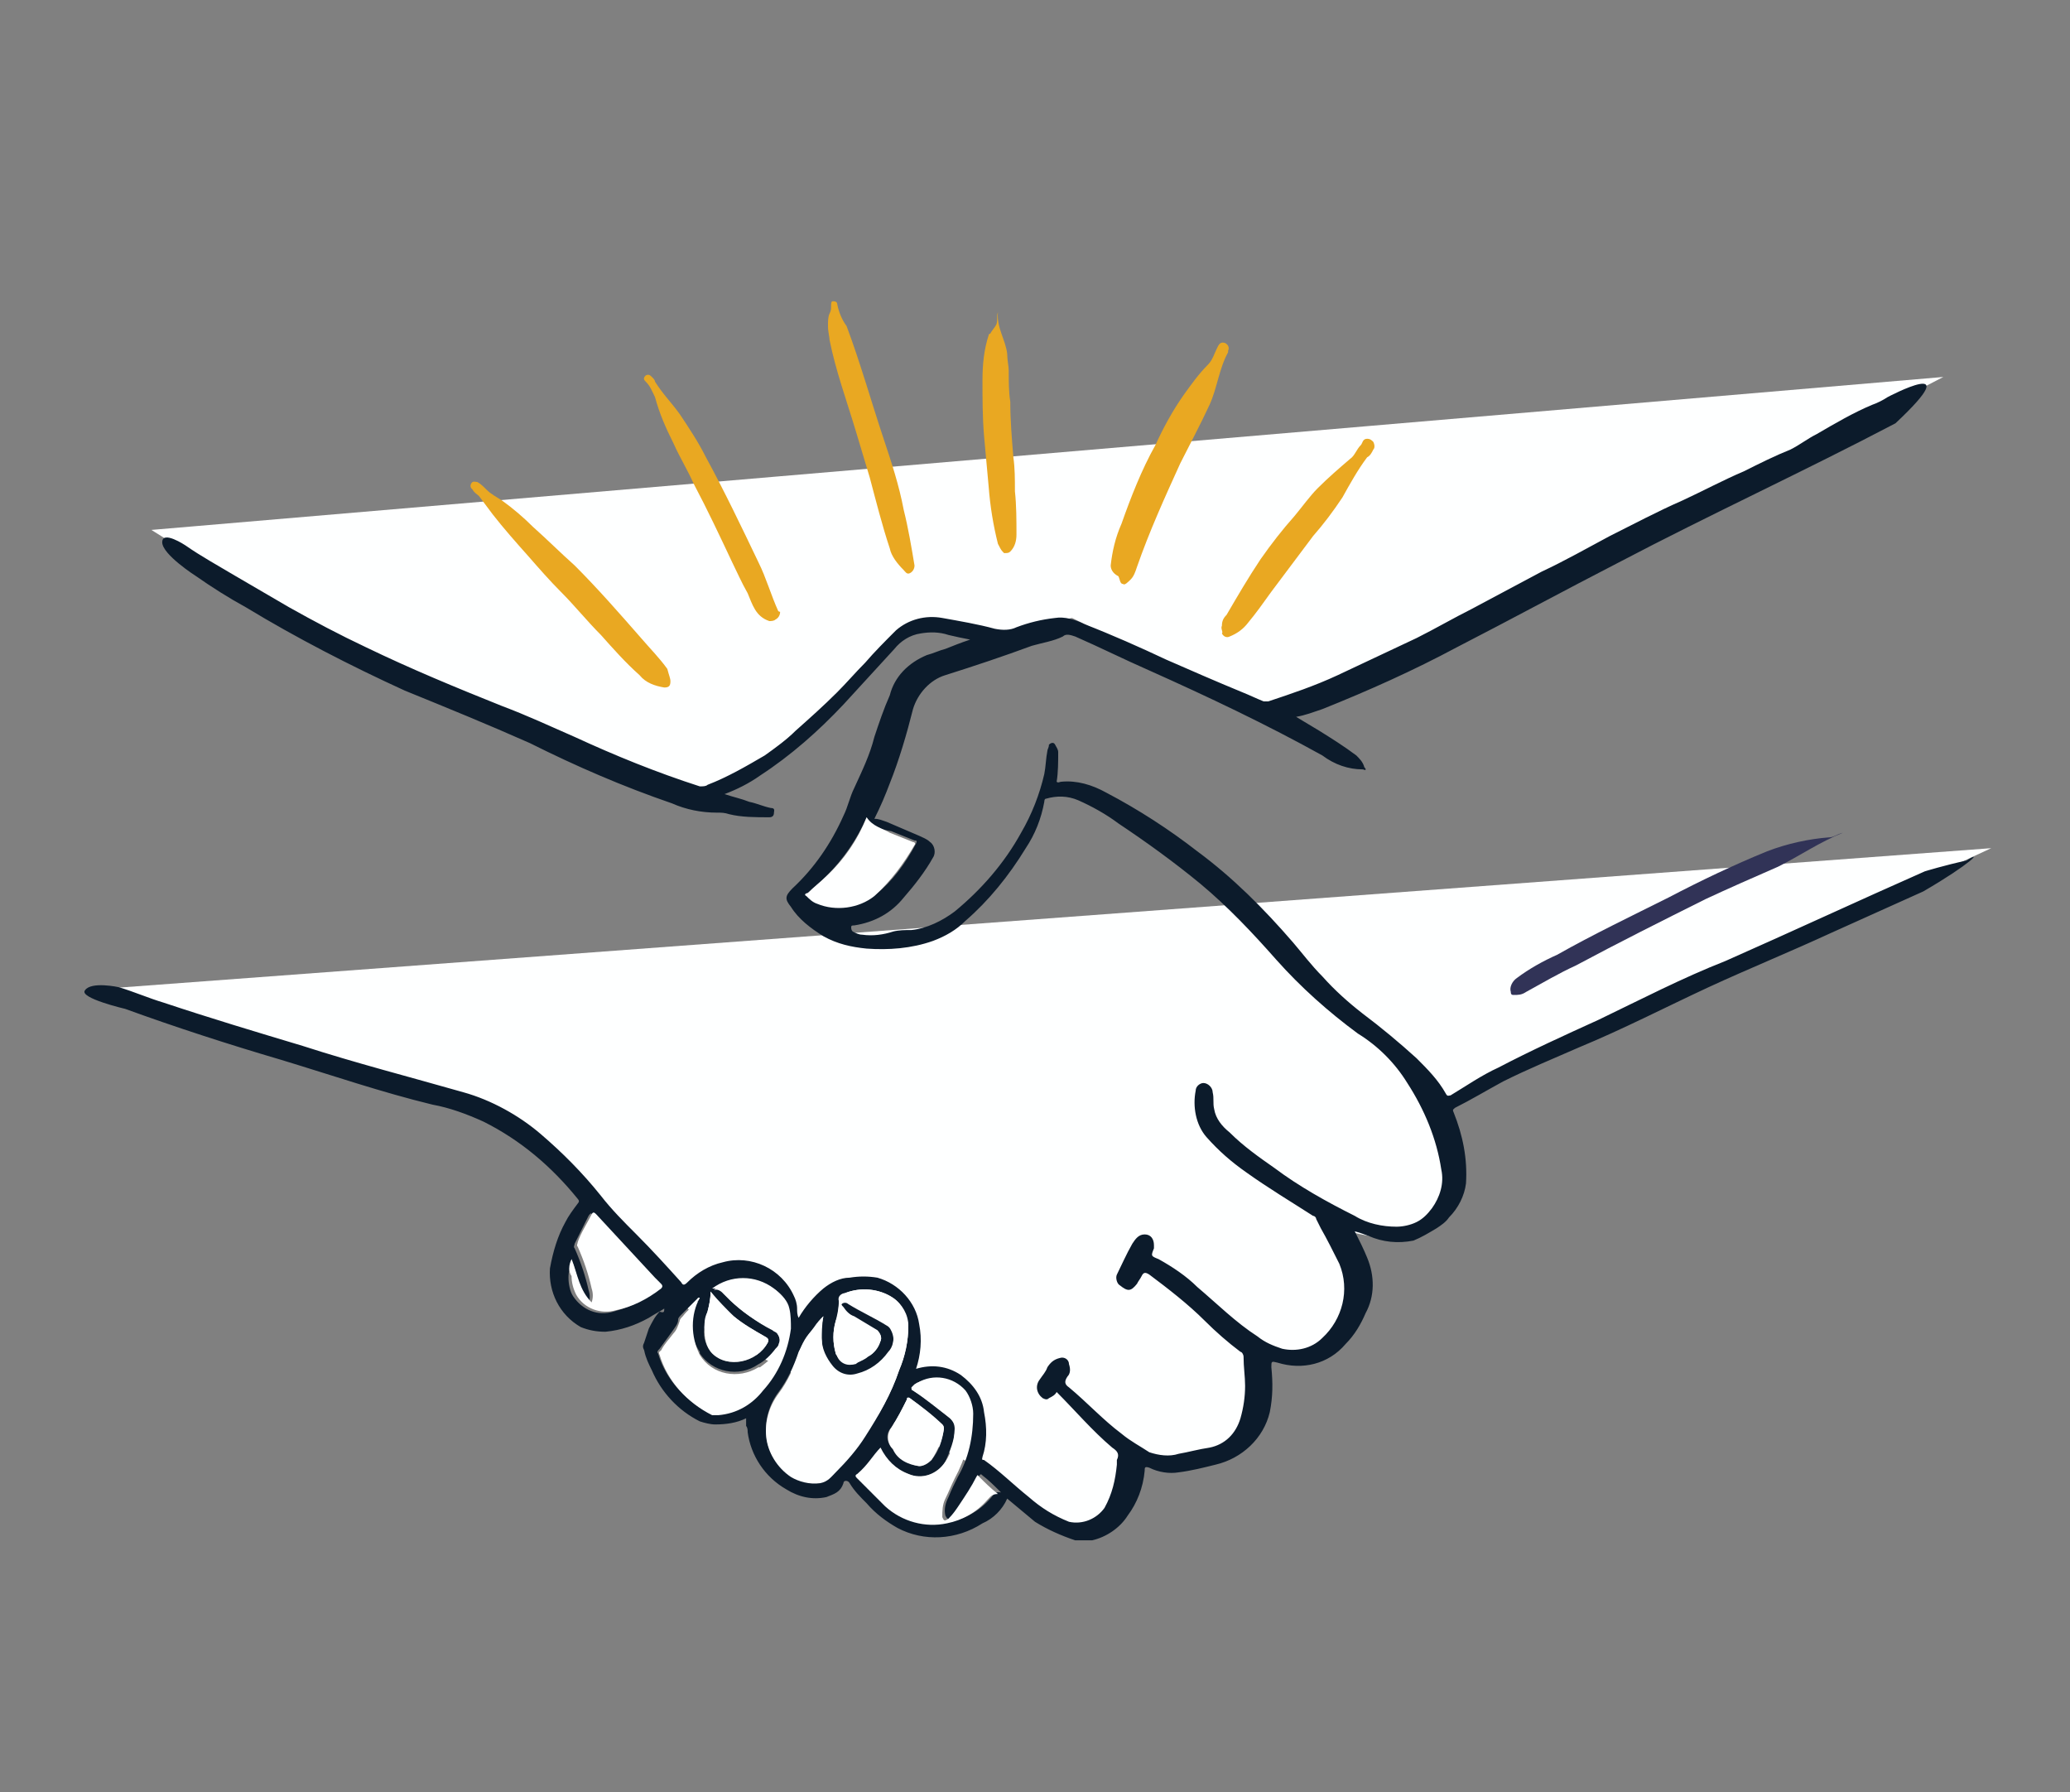 <?xml version="1.0" encoding="utf-8"?>
<!-- Generator: Adobe Illustrator 26.2.1, SVG Export Plug-In . SVG Version: 6.00 Build 0)  -->
<svg version="1.1" id="Layer_1" xmlns="http://www.w3.org/2000/svg" xmlns:xlink="http://www.w3.org/1999/xlink" x="0px" y="0px"
	 viewBox="0 0 134 116" style="enable-background:new 0 0 134 116;" xml:space="preserve">
<rect x="0" y="0" width="134" height="116" fill="#808080" stroke="none"/>
<style type="text/css">
	.st0{fill:#FEFFFF;}
	.st1{fill:#0C1B2B;}
	.st2{fill:#313357;}
	.st3{fill:#E9A822;}
</style>
<g id="Group_4667" transform="translate(-131.484)">
	<g>
		<g id="Group_3451" transform="translate(131.484)">
			<path id="Path_11334_00000030478408208315864230000008919113935312371092_" class="st0" d="M125.8,24.4
				c-16,8.3-36.6,18.9-38.3,19.4c-2.8,0.8-6.2,2-6.2,2L69.4,40l-5.3,1.1c0,0-3-1.3-4.1-1.1c-1.1,0.2-3.4,2.8-4.6,3.9
				c-1.1,1.1-7.6,7-9.6,7.2C43.7,51.2,21,41,18.5,39.6c-1.2-0.7-4.9-2.9-8.7-5.3"/>
			<path id="Path_11334_00000108287553365845137640000010473358560718752411_" class="st0" d="M6.7,64c6.1,2.1,12.2,4,15.5,4.8
				c7.9,1.8,11.5,4.1,13.2,5.4C36.9,75.4,45.6,86,45.6,86L63,94.8c0,0,4.8,4.3,6.1,4.3c1.3,0,3.4-0.1,3.8-1.9
				c0.2-0.9,0.4-1.9,0.5-2.8c0,0,3.8,0.5,5.7-0.3c1.9-0.8,2.6-4.7,2.6-6.4c0,0,3.4,1.1,5-1.1c1.6-2.3,1.6-3.4,0.2-7
				c0,0,3.3,1,4.8,0.3c1.5-0.7,2.9-2.7,2.7-4.3c-0.3-1.4-0.6-2.9-1.1-4.2l35.6-16.5"/>
			<path id="Path_11335" class="st1" d="M124.5,57.7c-2,0.9-4,1.8-6,2.7c-2.6,1.2-5.3,2.3-7.9,3.5c-2.8,1.3-5.5,2.7-8.4,3.9
				c-1.6,0.7-3.3,1.4-4.9,2.2c-1.1,0.6-2.1,1.2-3.1,1.7c-0.1,0.1-0.2,0.1-0.1,0.3c0.6,1.5,0.9,3,0.8,4.6c-0.1,0.8-0.5,1.6-1.1,2.2
				c-0.2,0.3-0.5,0.5-0.8,0.7c-0.5,0.3-1,0.6-1.5,0.8c-1,0.2-2,0.1-2.9-0.3c-0.3-0.1-0.5-0.2-0.9-0.3c0.3,0.6,0.6,1.2,0.8,1.7
				c0.5,1.2,0.5,2.5-0.1,3.6c-0.3,0.7-0.7,1.4-1.3,2c-1.1,1.3-2.8,1.7-4.4,1.2c-0.4-0.1-0.4-0.1-0.4,0.3c0.1,1,0.1,1.9-0.1,2.9
				c-0.4,1.7-1.8,3-3.5,3.4c-0.8,0.2-1.6,0.4-2.4,0.5c-0.6,0.1-1.3,0-1.9-0.3c-0.3-0.1-0.3,0-0.3,0.2c-0.1,1.1-0.5,2.1-1.1,2.9
				c-0.5,0.8-1.4,1.4-2.3,1.6c0,0,0,0,0,0l-1.1,0c-0.9-0.3-1.8-0.7-2.6-1.2c-0.6-0.5-1.2-1-1.8-1.5c-0.3,0.7-0.9,1.3-1.6,1.6
				c-1.7,1.1-3.8,1.2-5.5,0.3c-0.7-0.4-1.4-0.9-2-1.6c-0.4-0.4-0.8-0.8-1.1-1.3c-0.1-0.2-0.4-0.2-0.4,0c-0.2,0.6-0.6,0.7-1.1,0.9
				c-0.9,0.2-1.8,0-2.6-0.5c-1.4-0.8-2.3-2.2-2.5-3.7c0-0.1,0-0.3-0.1-0.4c0-0.1,0-0.3,0-0.5c-0.6,0.3-1.3,0.4-2,0.4
				c-0.3,0-0.7-0.1-1-0.2c-1.4-0.7-2.5-1.9-3.1-3.3c-0.2-0.4-0.4-0.8-0.5-1.3c-0.1-0.2-0.1-0.3,0-0.5c0.1-0.3,0.2-0.6,0.3-0.9
				c0.2-0.4,0.4-0.8,0.7-1.1C43,85,43,84.9,43,84.7c-0.3,0.2-0.7,0.4-1,0.6c-0.9,0.5-1.8,0.8-2.8,0.9c-0.6,0-1.1-0.1-1.6-0.3
				c-1.4-0.8-2.1-2.3-2-3.8c0.2-1.1,0.5-2.1,1-3c0.2-0.4,0.5-0.8,0.8-1.2c0.1-0.1,0.1-0.2,0-0.3c-1.7-2.1-3.7-3.8-6.1-5
				c-1.1-0.5-2.2-0.9-3.3-1.1c-3.3-0.8-6.5-1.9-9.8-2.9c-3.4-1-6.8-2.1-10.1-3.3c0,0-3-0.7-2.6-1.2c0.4-0.6,2.2-0.2,2.2-0.2
				c1,0.3,1.9,0.7,2.9,1c3,1,6,1.9,9,2.8c3.4,1.1,6.9,2,10.4,3c1.8,0.5,3.6,1.5,5,2.7c1.4,1.2,2.7,2.5,3.9,4
				c0.7,0.9,1.5,1.7,2.3,2.5c1,1,2,2.1,2.9,3.1c0.1,0.2,0.2,0.2,0.4,0c0.6-0.6,1.4-1.1,2.3-1.3c1.8-0.5,3.8,0.4,4.6,2.2
				c0.1,0.2,0.2,0.5,0.2,0.8c0,0.2,0,0.4,0.1,0.6c0.4-0.7,1-1.4,1.6-1.9c0.5-0.4,1.1-0.7,1.7-0.7c0.6-0.1,1.2-0.1,1.8,0
				c1.4,0.4,2.5,1.6,2.7,3c0.2,1,0.1,2-0.2,2.9c1-0.3,2-0.2,2.9,0.4c0.8,0.6,1.4,1.4,1.5,2.4c0.2,1,0.2,2-0.1,2.9
				c0,0.1-0.1,0.2,0.1,0.2c1,0.7,1.9,1.6,2.9,2.4c0.8,0.7,1.6,1.2,2.6,1.6c0.9,0.2,1.8-0.2,2.3-0.9c0.5-0.9,0.7-1.8,0.8-2.8
				c0-0.1,0-0.2,0-0.3c0.2-0.4,0-0.6-0.3-0.8c-1.3-1.1-2.4-2.4-3.6-3.6c-0.1,0.2-0.3,0.3-0.5,0.4c-0.1,0.1-0.2,0.1-0.4,0
				c-0.4-0.3-0.5-0.8-0.2-1.2c0.2-0.3,0.4-0.5,0.5-0.8c0.2-0.3,0.4-0.5,0.8-0.6c0.3-0.1,0.6,0.1,0.6,0.4c0.1,0.3,0.1,0.6-0.1,0.8
				c-0.2,0.3-0.2,0.5,0.1,0.7c1.2,1,2.2,2.1,3.4,3c0.6,0.5,1.2,0.8,1.8,1.2c0.6,0.2,1.3,0.3,1.9,0.1c0.6-0.1,1.3-0.3,2-0.4
				c1-0.2,1.7-0.9,2-1.9c0.2-0.7,0.3-1.4,0.3-2.1c0-0.6-0.1-1.2-0.1-1.9c0-0.1-0.1-0.3-0.2-0.3c-0.8-0.6-1.6-1.3-2.3-2
				c-1.1-1.1-2.4-2.1-3.6-3c-0.3-0.2-0.4-0.1-0.5,0.1c-0.1,0.2-0.2,0.3-0.3,0.5c-0.4,0.5-0.6,0.5-1.1,0.1c-0.2-0.1-0.3-0.5-0.2-0.7
				c0,0,0,0,0,0c0.3-0.6,0.6-1.3,1-2c0.2-0.3,0.4-0.6,0.8-0.6c0.4,0,0.6,0.3,0.6,0.7c0,0.1,0,0.1,0,0.2c-0.2,0.5-0.2,0.5,0.3,0.7
				c0.9,0.5,1.8,1.1,2.5,1.8c1.3,1.1,2.5,2.3,3.9,3.2c0.5,0.4,1,0.6,1.6,0.8c0.9,0.2,1.9,0,2.6-0.7c1.3-1.2,1.8-3.1,1.1-4.8
				c-0.4-0.8-0.8-1.6-1.2-2.3c-0.1-0.2-0.2-0.4-0.3-0.6c0-0.1-0.1-0.2-0.2-0.2c-1.4-0.9-2.9-1.8-4.3-2.8c-1-0.7-1.8-1.4-2.6-2.3
				c-0.7-0.8-0.9-2-0.7-3c0-0.3,0.3-0.5,0.5-0.5c0.3,0,0.6,0.3,0.6,0.6c0.1,0.4,0,0.7,0.1,1.1c0.1,0.6,0.5,1.1,1,1.5
				c0.9,0.9,1.9,1.6,2.9,2.3c1.6,1.2,3.4,2.2,5.2,3.1c0.8,0.5,1.8,0.7,2.7,0.7c0.4,0,0.9-0.1,1.3-0.3c0.4-0.2,0.7-0.5,1-0.9
				c0.5-0.7,0.8-1.6,0.6-2.5c-0.3-2-1.1-3.9-2.2-5.6c-0.8-1.3-1.9-2.4-3.2-3.2c-1.9-1.4-3.7-3-5.3-4.8c-1.5-1.7-3.1-3.4-4.9-4.9
				c-1.7-1.4-3.5-2.7-5.3-3.9c-0.8-0.6-1.7-1.1-2.6-1.5c-0.7-0.3-1.4-0.3-2.1-0.1c-0.1,0-0.1,0.2-0.1,0.2c-0.2,1.1-0.6,2.1-1.2,3
				c-1.1,1.8-2.4,3.4-3.9,4.7c-0.6,0.6-1.3,1-2.1,1.3c-1.4,0.5-2.9,0.6-4.3,0.5c-1-0.1-1.9-0.3-2.8-0.8c-0.8-0.5-1.6-1.1-2.1-1.9
				c-0.4-0.5-0.4-0.7,0.1-1.2c1.4-1.3,2.5-2.9,3.3-4.7c0.3-0.6,0.4-1.2,0.7-1.8c0.5-1.1,1-2.1,1.3-3.3c0.3-0.9,0.6-1.8,1-2.7
				c0.3-1.2,1.2-2.1,2.4-2.6c0.4-0.1,0.8-0.3,1.2-0.4c0.5-0.2,1-0.4,1.6-0.6c-0.5-0.1-1-0.2-1.4-0.3c-0.6-0.2-1.2-0.2-1.8-0.1
				c-0.7,0.1-1.3,0.5-1.7,1c-1.1,1.2-2.2,2.4-3.3,3.6c-1.6,1.7-3.4,3.3-5.4,4.6c-0.7,0.5-1.5,0.9-2.3,1.2c0.6,0.2,1.1,0.3,1.6,0.5
				c0.5,0.1,0.9,0.3,1.4,0.4c0.3,0,0.2,0.2,0.2,0.3c0,0.2-0.1,0.3-0.3,0.3c-0.9,0-1.8,0-2.6-0.2c-0.3-0.1-0.5-0.1-0.8-0.1
				c-1,0-2-0.2-2.9-0.6c-3.2-1.1-6.2-2.4-9.2-3.9c-2.7-1.2-5.4-2.3-8.1-3.4c-3.5-1.6-7-3.4-10.3-5.4c-1.1-0.6-2.2-1.3-3.2-2
				c0,0-2.2-1.4-2.2-2.2s1.5,0.2,1.5,0.2c1,0.7,2.1,1.3,3.1,1.9c1.2,0.7,2.4,1.4,3.6,2.1c1.6,0.9,3.3,1.8,5,2.6
				c2.9,1.4,5.8,2.6,8.8,3.8c1.6,0.6,3.1,1.3,4.7,2c2.6,1.2,5.3,2.3,8.1,3.2c0.2,0,0.4,0,0.5-0.1c1.3-0.5,2.5-1.2,3.7-1.9
				c0.7-0.5,1.4-1,2-1.6c0.9-0.8,1.8-1.6,2.7-2.5c0.6-0.6,1.2-1.3,1.8-1.9c0.6-0.7,1.3-1.4,2-2.1c0.8-0.7,1.9-1,3-0.8
				c1.1,0.2,2.3,0.4,3.4,0.7c0.5,0.1,1,0.1,1.4-0.1c0.8-0.3,1.6-0.5,2.5-0.6c0.6-0.1,1.3,0.1,1.9,0.4c1.8,0.7,3.6,1.5,5.3,2.3
				c1.6,0.7,3.2,1.4,4.9,2.1c0.5,0.2,0.9,0.4,1.4,0.6c0.1,0,0.2,0,0.3,0c1.5-0.5,3-1,4.5-1.7c1.7-0.8,3.4-1.6,5.1-2.4
				c1.2-0.6,2.4-1.3,3.6-1.9c1.5-0.8,3-1.6,4.5-2.4c1.5-0.7,2.9-1.5,4.4-2.3c1.6-0.8,3.1-1.6,4.7-2.3c1.3-0.6,2.6-1.3,4-1.9
				c1-0.5,2-1,3-1.4c0.6-0.3,1.1-0.7,1.7-1c1.2-0.7,2.4-1.4,3.6-1.9c0.3-0.1,0.7-0.3,1-0.5c0,0,5.3-2.8,0.5,1.7
				c-5.9,3.1-12,5.9-17.9,9c-3.5,1.8-7,3.7-10.5,5.5c-2.8,1.5-5.7,2.8-8.7,4c-0.6,0.2-1.1,0.4-1.7,0.5c0.5,0.3,1,0.6,1.5,0.9
				c0.8,0.5,1.6,1,2.4,1.6c0.2,0.2,0.4,0.4,0.5,0.7c0,0.1,0.1,0.1,0.1,0.2s-0.1,0-0.2,0c-0.9,0-1.8-0.3-2.6-0.9
				c-3.6-2-7.4-3.8-11.2-5.5c-1.6-0.7-3.2-1.5-4.8-2.2c-0.3-0.1-0.6-0.2-0.8,0c-0.6,0.3-1.3,0.4-2,0.6c-1.9,0.7-3.7,1.3-5.6,1.9
				c-1,0.3-1.8,1.2-2.1,2.2c-0.4,1.6-0.9,3.3-1.5,4.8c-0.3,0.8-0.6,1.5-1,2.3c0.3,0,0.5,0.1,0.8,0.2c0.7,0.3,1.4,0.6,2.1,0.9
				c0.2,0.1,0.5,0.2,0.7,0.4c0.3,0.2,0.4,0.7,0.2,1c-0.5,0.9-1.2,1.8-1.9,2.6c-0.8,1-1.9,1.6-3.2,1.8c-0.1,0-0.2,0-0.2,0.1
				c0,0.1,0,0.2,0.1,0.3c0.2,0.1,0.4,0.2,0.6,0.2c0.7,0.1,1.4,0,2-0.2c0.4-0.1,0.8-0.1,1.2-0.1c1-0.1,2-0.6,2.8-1.2
				c1.7-1.4,3.2-3.1,4.3-5.1c0.7-1.2,1.2-2.5,1.5-3.8c0.1-0.5,0.1-1,0.2-1.5c0-0.1,0.1-0.2,0.1-0.4c0.1-0.1,0.3-0.2,0.4,0
				c0.1,0.2,0.2,0.3,0.2,0.5c0,0.6,0,1.3-0.1,1.9c0.1,0.1,0.2,0,0.3,0c1-0.1,2,0.2,2.9,0.7c2.1,1.1,4.1,2.4,5.9,3.8
				c2.3,1.7,4.3,3.7,6.2,5.9c0.6,0.7,1.2,1.5,1.9,2.2c0.8,0.9,1.7,1.7,2.6,2.4c1.2,0.9,2.4,1.9,3.5,2.9c0.7,0.7,1.4,1.4,1.9,2.3
				c0.1,0.2,0.2,0.1,0.3,0.1c1-0.6,2-1.3,3.1-1.8c2.1-1.1,4.3-2.1,6.5-3.1c2.7-1.3,5.4-2.7,8.2-3.8c4.3-1.9,8.6-3.9,12.9-5.8
				c0,0,1.3-0.4,2.7-0.7C128.4,55,127.6,55.9,124.5,57.7z M53.3,85.2c-0.2,0.2-0.4,0.4-0.6,0.7c-0.4,0.5-0.7,1-1,1.6
				c-0.3,0.9-0.7,1.8-1.3,2.6c-0.6,0.8-0.9,1.8-0.8,2.8c0.1,1.1,0.7,2,1.6,2.6c0.6,0.4,1.3,0.5,1.9,0.4c0.4,0,0.7-0.4,1-0.7
				c0.7-0.7,1.3-1.5,1.9-2.3c0.9-1.3,1.7-2.7,2.2-4.2c0.4-0.9,0.6-1.9,0.6-2.9c0-0.7-0.4-1.4-1-1.8c-0.9-0.6-2.1-0.7-3.1-0.3
				c-0.2,0-0.5,0.2-0.4,0.5c0,0.5-0.1,0.9-0.2,1.3c-0.2,0.7-0.2,1.4,0,2.1c0.2,0.5,0.7,0.8,1.2,0.7c0.1,0,0.1,0,0.2-0.1
				c0.2-0.1,0.5-0.2,0.7-0.4c0.4-0.2,0.7-0.6,0.8-1c0.1-0.2,0-0.5-0.2-0.7c0,0,0,0,0,0c-0.5-0.3-1-0.6-1.5-0.9
				c-0.3-0.1-0.5-0.3-0.7-0.6c-0.1-0.1-0.2-0.2-0.1-0.3c0.1-0.1,0.2-0.1,0.4,0c0.8,0.5,1.7,0.9,2.5,1.4c0.2,0.1,0.4,0.4,0.4,0.6
				c0.1,0.4,0,0.9-0.3,1.2c-0.5,0.7-1.2,1.2-2,1.4c-0.6,0.2-1.2,0-1.6-0.5c-0.4-0.5-0.7-1.1-0.7-1.7C53.2,86.3,53.2,85.7,53.3,85.2
				 M45.3,84c-0.1,0-0.1,0-0.2,0.1c-0.3,0.3-0.7,0.7-1,1c-0.1,0.1-0.2,0.2-0.2,0.3c0,0.3-0.2,0.5-0.4,0.8c-0.3,0.4-0.5,0.7-0.8,1.1
				c-0.1,0.1-0.2,0.2-0.1,0.3c0.5,1.7,1.8,3.1,3.4,3.9c0.1,0,0.2,0.1,0.4,0c1.1-0.1,2.2-0.6,2.9-1.6c0.9-1.2,1.5-2.6,1.8-4
				c0-0.4,0-0.9-0.1-1.3c-0.1-0.5-0.5-0.9-0.9-1.2c-1.2-0.9-2.8-0.9-4,0c0.3,0,0.6,0.1,0.7,0.3c0.1,0.1,0.3,0.3,0.4,0.4
				c0.8,0.8,1.7,1.4,2.7,1.9c0.4,0.1,0.7,0.6,0.5,1c0,0.1-0.1,0.2-0.2,0.3c-0.3,0.4-0.7,0.8-1.1,1c-1.3,0.9-3,0.5-3.8-0.7
				c0,0,0,0,0-0.1C44.6,86.5,44.6,85.1,45.3,84L45.3,84z M57,93.7c-0.4,0.5-0.8,1.1-1.3,1.6c-0.1,0.1-0.1,0.2,0,0.3
				c0.6,0.6,1.1,1.3,1.8,1.8c1.1,1,2.6,1.4,4,1.1c1-0.2,1.9-0.7,2.6-1.5c0.2-0.2,0.3-0.5,0.7-0.4c-0.4-0.4-0.8-0.8-1.2-1.1
				c-0.1-0.1-0.1-0.1-0.2,0c-0.3,0.6-0.7,1.3-1.1,1.8c-0.2,0.3-0.4,0.6-0.7,0.9c-0.2,0.2-0.3,0.1-0.4-0.1c-0.1-0.4,0-0.8,0.2-1.2
				c0.2-0.5,0.4-0.9,0.6-1.3c0.7-1.2,1-2.6,1-4.1c0-0.5-0.2-1.1-0.5-1.5c-0.8-0.9-2.1-1.1-3.1-0.5c-0.1,0-0.1,0.1-0.2,0.2
				C59,89.9,59,89.9,59.1,90c0.8,0.5,1.6,1.1,2.4,1.8c0.2,0.2,0.4,0.4,0.3,0.7c0,0.7-0.3,1.4-0.6,2.1c-0.5,0.8-1.5,1.2-2.4,0.8
				C58,95.1,57.3,94.5,57,93.7L57,93.7z M37,81.5c-0.1,0.4-0.2,0.8-0.2,1.2c0,0.4,0.1,0.9,0.3,1.2c0.6,0.9,1.6,1.3,2.6,1
				c1.1-0.3,2.1-0.8,2.9-1.4c0.1-0.1,0.2-0.2,0-0.3c-0.1-0.1-0.3-0.3-0.4-0.4l-3.8-4.1c-0.1-0.1-0.1-0.3-0.3,0
				c-0.3,0.6-0.6,1.2-0.9,1.8c0,0.1-0.1,0.2,0,0.3c0.4,0.9,0.7,1.8,0.9,2.7c0.1,0.3,0.1,0.6,0,0.9C37.4,83.5,37.4,82.5,37,81.5
				L37,81.5z M56.1,52.9c-0.6,1.4-1.5,2.7-2.6,3.8c-0.4,0.4-0.8,0.7-1.1,1c-0.1,0.1-0.2,0.1-0.1,0.2c0.2,0.2,0.4,0.4,0.7,0.5
				c1.2,0.5,2.6,0.3,3.7-0.5c1.1-0.9,1.9-2,2.6-3.3c0.1-0.2,0-0.2-0.1-0.2c-0.5-0.2-1-0.4-1.5-0.6C57.1,53.7,56.4,53.5,56.1,52.9
				 M59.5,94.9c0.3,0,0.6-0.2,0.8-0.4c0.5-0.6,0.7-1.3,0.8-2c0-0.1,0-0.2-0.1-0.3c-0.7-0.6-1.4-1.2-2.1-1.7c-0.2-0.1-0.2,0-0.2,0.1
				c-0.3,0.6-0.6,1.2-1,1.8c-0.4,0.4-0.3,1,0.1,1.4C58.2,94.4,58.8,94.8,59.5,94.9L59.5,94.9z M46,83.6c0,0.5-0.1,0.9-0.2,1.3
				c-0.1,0.4-0.2,0.7-0.2,1.1c-0.1,0.6,0.1,1.1,0.5,1.6c1,1,2.9,0.6,3.6-0.7c0.1-0.2,0-0.3-0.2-0.4c-0.7-0.4-1.4-0.8-2-1.3
				C47,84.7,46.5,84.2,46,83.6z"/>
			<path id="Path_11336" class="st2" d="M119.3,53.9c-1.5,0.6-2.8,1.5-4.2,2.2c-1.6,0.7-3.2,1.4-4.7,2.1c-2.8,1.4-5.6,2.8-8.4,4.3
				c-1.1,0.5-2.1,1.1-3.2,1.7c-0.3,0.2-0.5,0.2-0.8,0.2c-0.1,0-0.2,0-0.2-0.2c-0.1-0.3,0.1-0.7,0.4-0.9c0.8-0.6,1.7-1.1,2.6-1.5
				c2.3-1.3,4.8-2.5,7.2-3.7c2.1-1.1,4.2-2.1,6.4-3c1.3-0.5,2.7-0.8,4-0.9C118.7,54.2,118.9,54,119.3,53.9"/>
			<path id="Path_11337" class="st3" d="M79.1,40.5c0-0.3,0.1-0.5,0.3-0.7c0.7-1.2,1.4-2.4,2.2-3.6c0.7-1,1.4-1.9,2.2-2.8
				c0.5-0.6,1-1.3,1.5-1.8c0.7-0.7,1.4-1.3,2.1-1.9c0.3-0.2,0.4-0.6,0.7-0.9c0.1-0.1,0.1-0.4,0.4-0.4c0.2,0,0.3,0.1,0.4,0.2
				c0.1,0.2,0.1,0.4,0,0.5c-0.1,0.2-0.2,0.4-0.4,0.5c-0.6,0.8-1.1,1.7-1.6,2.6c-0.6,0.9-1.2,1.7-1.9,2.5c-0.9,1.2-1.8,2.4-2.7,3.6
				c-0.5,0.7-1,1.4-1.5,2c-0.3,0.4-0.7,0.7-1.2,0.9c-0.2,0.1-0.4,0-0.5-0.2C79.2,40.9,79,40.7,79.1,40.5"/>
			<path id="Path_11338" class="st3" d="M53.6,21.1c0-0.3,0-0.6,0.1-0.8c0.1-0.2,0.1-0.3,0.1-0.5c0-0.1,0-0.3,0.1-0.3
				c0.1,0,0.3,0,0.3,0.2c0,0,0,0,0,0c0.1,0.5,0.3,1,0.6,1.4c0.9,2.4,1.6,4.9,2.4,7.3c0.5,1.5,1,3,1.3,4.6c0.3,1.2,0.5,2.4,0.7,3.6
				c0,0.2-0.1,0.4-0.3,0.5c-0.2,0.1-0.3-0.1-0.4-0.2c-0.4-0.4-0.8-0.9-0.9-1.4c-0.5-1.5-0.9-3.1-1.3-4.6c-0.3-1-0.6-2-0.9-3
				c-0.6-2-1.3-3.9-1.7-5.9C53.7,21.8,53.6,21.5,53.6,21.1"/>
			<path id="Path_11339" class="st3" d="M71.9,36.6c0.1-0.9,0.3-1.8,0.7-2.7c0.6-1.7,1.3-3.5,2.2-5.1c0.5-1.1,1.1-2.2,1.8-3.2
				c0.5-0.7,1-1.4,1.6-2c0.3-0.3,0.4-0.7,0.6-1.1c0.1-0.2,0.2-0.4,0.5-0.3c0.2,0.1,0.3,0.3,0.2,0.5c0,0,0,0.1,0,0.1
				c-0.6,1.1-0.7,2.3-1.2,3.4c-0.6,1.3-1.3,2.6-1.9,3.8c-1,2.2-2,4.4-2.8,6.7c-0.1,0.3-0.2,0.6-0.4,0.8c-0.2,0.2-0.4,0.4-0.5,0.3
				c-0.2,0-0.2-0.3-0.3-0.5C72,37.1,71.9,36.8,71.9,36.6"/>
			<path id="Path_11340" class="st3" d="M43.4,44.1c0,0.3-0.1,0.4-0.4,0.4c-0.6-0.1-1.2-0.3-1.6-0.8c-0.9-0.8-1.7-1.7-2.5-2.6
				c-0.9-0.9-1.7-1.9-2.6-2.8c-0.7-0.7-1.4-1.5-2.1-2.3c-0.8-0.9-1.6-1.8-2.3-2.7c-0.3-0.4-0.6-0.8-0.9-1.2
				c-0.1-0.1-0.3-0.2-0.4-0.4c-0.1-0.1-0.2-0.2-0.1-0.4c0.1-0.2,0.3-0.1,0.4-0.1c0.2,0.1,0.4,0.3,0.6,0.5c0.3,0.3,0.7,0.5,1,0.7
				c0.7,0.5,1.4,1.1,2,1.7c0.9,0.8,1.8,1.7,2.7,2.5c1.5,1.5,2.9,3.1,4.3,4.7c0.6,0.7,1.2,1.3,1.7,2C43.3,43.7,43.4,43.9,43.4,44.1"
				/>
			<path id="Path_11341" class="st3" d="M50.5,39.6c0,0.2-0.1,0.4-0.3,0.5c-0.1,0.1-0.3,0.1-0.4,0.1c-0.9-0.3-1.1-1.1-1.4-1.8
				c-0.4-0.7-0.7-1.4-1-2c-0.8-1.7-1.6-3.4-2.5-5.1c-0.4-0.9-0.9-1.7-1.3-2.6c-0.5-1-0.9-1.9-1.2-3c-0.2-0.4-0.3-0.7-0.6-1
				c-0.1-0.1-0.2-0.2,0-0.4c0.2-0.1,0.3,0,0.4,0.1c0.1,0.1,0.2,0.2,0.2,0.3c0.5,0.8,1.1,1.4,1.6,2.1c0.6,0.9,1.2,1.8,1.7,2.8
				c1.2,2.2,2.3,4.5,3.4,6.8c0.5,1,0.8,2.1,1.3,3.2C50.4,39.5,50.4,39.6,50.5,39.6"/>
			<path id="Path_11342" class="st3" d="M64.6,20.2c-0.1,1,0.5,1.8,0.6,2.7c0,0.4,0.1,0.8,0.1,1.1c0,0.7,0,1.4,0.1,2
				c0,1.2,0.1,2.4,0.2,3.6c0.1,0.7,0.1,1.4,0.1,2.2c0.1,0.9,0.1,1.9,0.1,2.8c0,0.4-0.1,0.8-0.4,1.1c-0.1,0.1-0.2,0.1-0.4,0.1
				c0,0,0,0-0.1-0.1c-0.1-0.1-0.2-0.3-0.3-0.5c-0.3-1.2-0.5-2.4-0.6-3.7c-0.1-1.1-0.2-2.2-0.3-3.3c-0.1-1.2-0.1-2.4-0.1-3.6
				c0-1,0.1-2,0.4-2.9c0,0,0-0.1,0.1-0.1c0.1-0.2,0.3-0.4,0.4-0.6C64.6,20.7,64.5,20.5,64.6,20.2"/>
			<path id="Path_11343" class="st0" d="M53.3,85.2c-0.1,0.5-0.2,1.1-0.1,1.6c0,0.6,0.3,1.2,0.7,1.7c0.4,0.5,1,0.7,1.6,0.5
				c0.8-0.2,1.5-0.7,2-1.4c0.3-0.3,0.4-0.8,0.3-1.2c-0.1-0.3-0.2-0.5-0.4-0.6c-0.8-0.5-1.7-0.9-2.5-1.4c-0.1-0.1-0.3-0.1-0.4,0
				c-0.1,0.1,0,0.2,0.1,0.3c0.2,0.2,0.4,0.4,0.7,0.6c0.5,0.3,1,0.5,1.5,0.9c0.2,0.1,0.3,0.4,0.2,0.6c0,0,0,0,0,0
				c-0.2,0.4-0.4,0.8-0.8,1c-0.2,0.1-0.5,0.3-0.7,0.4c-0.5,0.3-1.1,0.1-1.3-0.4c0-0.1-0.1-0.1-0.1-0.2c-0.2-0.7-0.2-1.4,0-2.1
				c0.2-0.4,0.2-0.9,0.2-1.3c0-0.2,0.3-0.4,0.4-0.5c1-0.4,2.2-0.3,3.1,0.3c0.6,0.4,0.9,1.1,1,1.8c0,1-0.2,1.9-0.6,2.9
				c-0.5,1.5-1.3,2.9-2.2,4.3c-0.5,0.8-1.2,1.6-1.9,2.3c-0.3,0.3-0.5,0.6-1,0.7c-0.7,0.1-1.4-0.1-1.9-0.4c-0.9-0.6-1.5-1.6-1.6-2.6
				c-0.1-1,0.2-2,0.8-2.8c0.6-0.8,1-1.7,1.3-2.6c0.2-0.6,0.5-1.2,1-1.6C52.9,85.6,53.1,85.4,53.3,85.2"/>
			<path id="Path_11344" class="st0" d="M45.3,84c-0.6,1.1-0.6,2.5,0,3.7c0.8,1.3,2.5,1.6,3.8,0.8c0,0,0,0,0.1,0
				c0.4-0.3,0.8-0.6,1.1-1c0.3-0.3,0.3-0.8,0-1.2c-0.1-0.1-0.2-0.1-0.3-0.2c-1-0.5-1.9-1.2-2.7-1.9c-0.1-0.1-0.3-0.3-0.4-0.4
				c-0.2-0.2-0.4-0.4-0.7-0.3c1.2-0.9,2.8-0.9,4,0c0.4,0.3,0.8,0.7,0.9,1.2c0.1,0.4,0.1,0.9,0.1,1.3c-0.2,1.5-0.8,2.9-1.8,4
				c-0.7,0.9-1.7,1.5-2.9,1.6c-0.1,0-0.3,0-0.4,0c-1.6-0.8-2.9-2.2-3.4-3.9c-0.1-0.2,0-0.2,0.1-0.3c0.2-0.4,0.5-0.7,0.8-1.1
				c0.2-0.2,0.3-0.5,0.4-0.8c0-0.1,0.1-0.2,0.2-0.3c0.3-0.4,0.7-0.7,1-1C45.1,84,45.2,84,45.3,84"/>
			<path id="Path_11345" class="st0" d="M57,93.7c0.4,0.8,1,1.4,1.8,1.7c0.9,0.4,1.9,0,2.4-0.8c0.4-0.6,0.6-1.3,0.6-2.1
				c0-0.3-0.1-0.5-0.3-0.7c-0.8-0.6-1.5-1.2-2.4-1.8C59,90,59,89.9,59,89.8c0.1-0.1,0.1-0.1,0.2-0.2c1-0.6,2.4-0.4,3.1,0.5
				c0.3,0.4,0.5,1,0.5,1.5c0.1,1.4-0.3,2.8-1,4.1c-0.2,0.4-0.4,0.9-0.6,1.3c-0.2,0.4-0.2,0.8-0.2,1.2c0.1,0.2,0.1,0.3,0.4,0.1
				c0.3-0.3,0.5-0.6,0.7-0.9c0.4-0.6,0.8-1.2,1.1-1.8c0.1-0.2,0.1-0.1,0.2,0c0.4,0.4,0.7,0.7,1.2,1.1c-0.4,0-0.5,0.2-0.7,0.4
				c-0.7,0.8-1.6,1.3-2.6,1.5c-1.4,0.3-2.9-0.1-4-1.1c-0.6-0.6-1.2-1.2-1.8-1.8c-0.1-0.1-0.2-0.2,0-0.3C56.2,94.8,56.5,94.2,57,93.7
				"/>
			<path id="Path_11346" class="st0" d="M37,81.5c0.4,1,0.5,2,1.3,2.8c0.1-0.3,0.1-0.6,0-0.9c-0.2-0.9-0.5-1.8-0.9-2.7
				c-0.1-0.1,0-0.2,0-0.3c0.2-0.6,0.6-1.2,0.9-1.8c0.1-0.2,0.2-0.1,0.3,0l3.8,4.1c0.1,0.1,0.3,0.3,0.4,0.4s0.1,0.2,0,0.3
				c-0.9,0.7-1.9,1.2-2.9,1.4c-1,0.3-2.1-0.1-2.6-1c-0.2-0.4-0.3-0.8-0.3-1.2C36.8,82.3,36.8,81.9,37,81.5"/>
			<path id="Path_11347" class="st0" d="M56.1,52.9c0.4,0.6,1,0.7,1.5,1c0.5,0.2,1,0.4,1.5,0.6c0.1,0,0.2,0.1,0.1,0.2
				c-0.7,1.2-1.5,2.3-2.6,3.3c-1,0.8-2.5,1-3.7,0.5c-0.3-0.1-0.5-0.3-0.7-0.5c-0.2-0.1,0-0.2,0.1-0.2c0.4-0.4,0.8-0.7,1.1-1
				C54.6,55.7,55.5,54.4,56.1,52.9"/>
			<path id="Path_11348" class="st0" d="M59.5,94.9c-0.7-0.1-1.4-0.4-1.7-1.1c-0.4-0.4-0.4-1-0.1-1.4c0.4-0.6,0.7-1.2,1-1.8
				c0.1-0.1,0.1-0.2,0.2-0.1c0.7,0.5,1.5,1.1,2.1,1.7c0.1,0.1,0.1,0.2,0.1,0.3c-0.1,0.7-0.4,1.4-0.8,2
				C60.1,94.7,59.8,94.9,59.5,94.9"/>
			<path id="Path_11349" class="st0" d="M46,83.6c0.4,0.6,0.9,1.1,1.5,1.6c0.6,0.5,1.3,0.9,2,1.3c0.2,0.1,0.3,0.2,0.2,0.4
				c-0.7,1.3-2.6,1.7-3.6,0.7c-0.4-0.4-0.5-1-0.5-1.6c0-0.4,0-0.7,0.2-1.1C45.9,84.5,46,84.1,46,83.6"/>
		</g>
	</g>
</g>
</svg>
